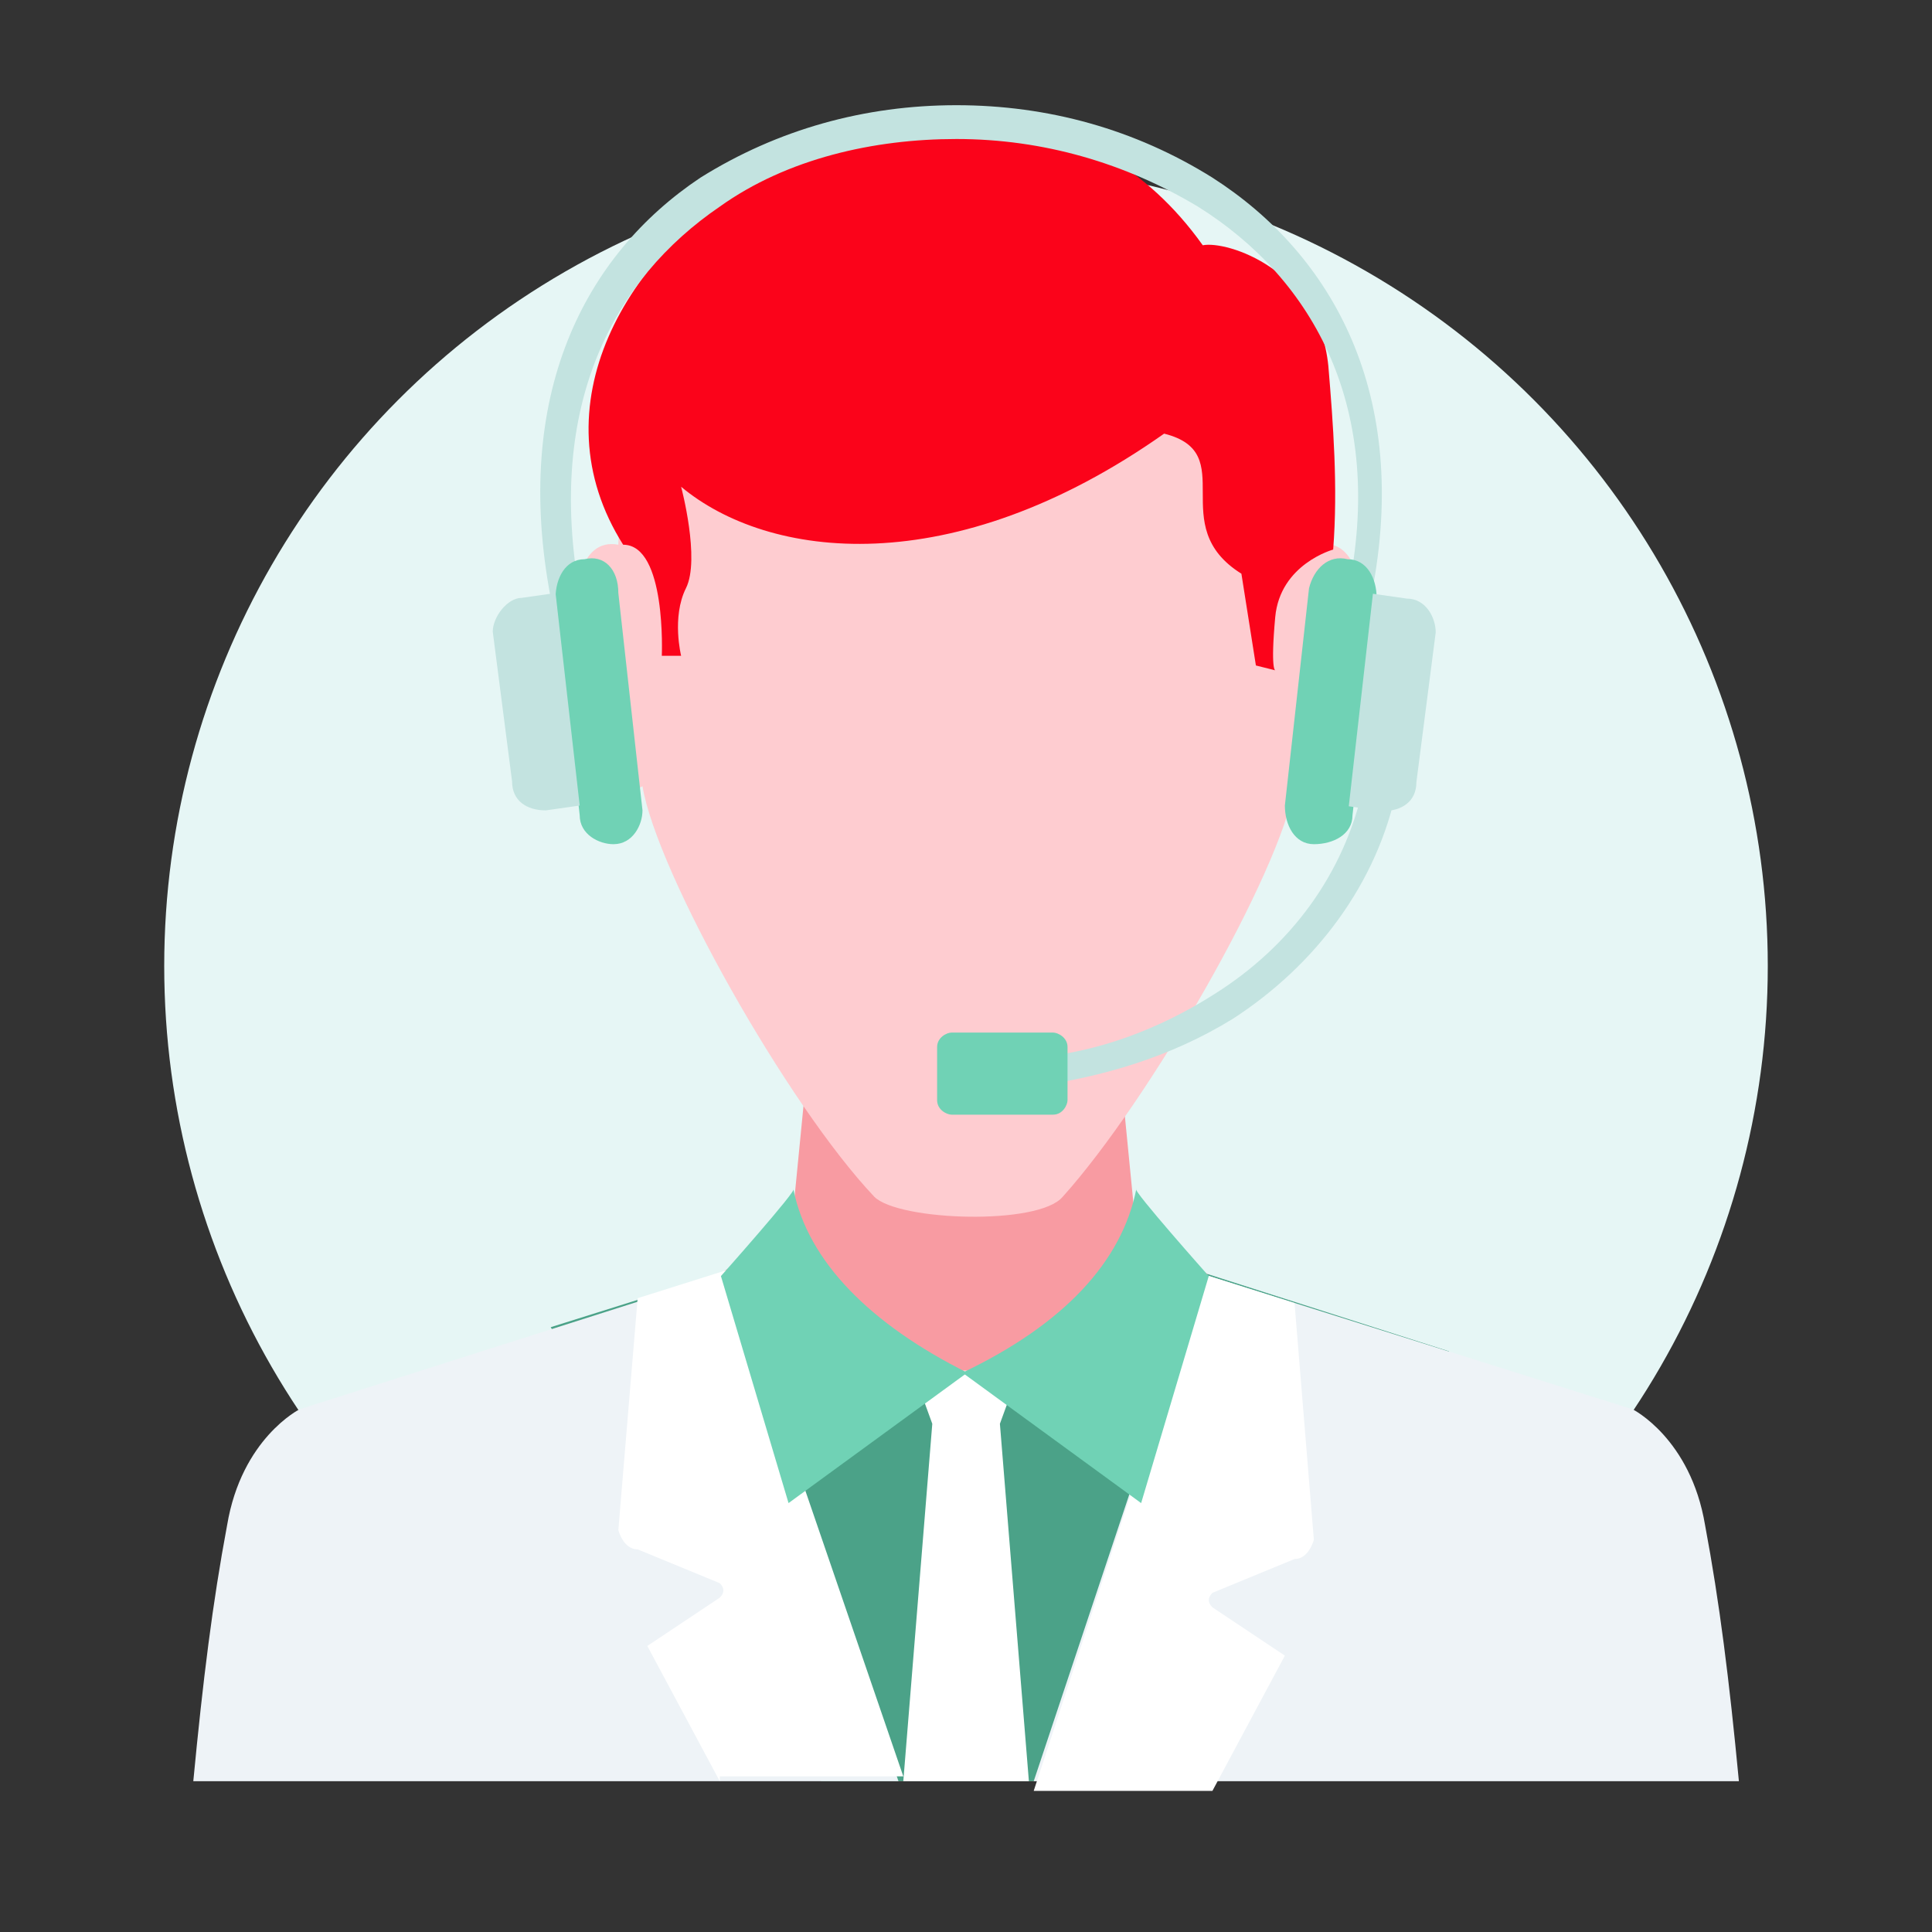 <svg version="1.1" id="Layer_1" xmlns="http://www.w3.org/2000/svg" x="0" y="0" viewBox="0 0 40 40" xml:space="preserve"><rect x="0" y="0" width="40" height="40" fill="#333333" stroke="none"/><style>.st3{fill:#fff}.st7{fill:#70d2b5}.st8{fill:#c3e3e0}</style><circle id="Ellipse_88_3_" cx="20" cy="20" r="16.6" fill="#e6f6f5"/><g id="_051-video-chat" transform="translate(99.902 481.978)"><path id="Path_1935" d="M-76.9-461.8H-83l-.5 5.1-.9.7-1.8 1.2 4.1 9.7h4.3l4.1-9.7-1.8-1.2-.9-.7-.5-5.1z" fill="#f89ba2"/><path id="Path_1936" d="M-74.9-455.6l5 1.6-6.4 8.9h-6.6l-5.6-9.4 3.5-1.1 3.1 2.2h3.7l3.3-2.2z" fill="#4ba288"/><path id="Path_1937" class="st3" d="M-78.8-453.6l-.4 1.1.6 7.4h-2.6l.6-7.4-.4-1.1h2.2z"/><path id="Path_1938" d="M-75-455.6l8.9 2.8s1.2.6 1.5 2.4c.3 1.6.5 3.2.7 5.3h-14.6l3.5-10.5zm-20.9 10.5c.2-2.1.4-3.7.7-5.3.3-1.8 1.5-2.4 1.5-2.4l8.8-2.8 3.6 10.5h-14.6z" fill="#eef3f7"/><path id="Path_1939" class="st3" d="M-75-455.6l1.9.6.4 4.9s-.1.4-.4.4l-1.7.7c-.1.1-.1.2 0 .3l1.5 1-1.5 2.8h-3.7l3.5-10.7zm-10 10.5l-1.5-2.8 1.5-1c.1-.1.1-.2 0-.3l-1.7-.7c-.3 0-.4-.4-.4-.4l.4-4.8 1.9-.6 3.6 10.5H-85z"/><path id="Path_1940" d="M-72.8-472.1c0 .5.2.9.2 1.4 1.6-.3.8 4.5-.1 5.2-.1.1-.3-.1-.4-.2-.3 1.8-3 6.5-4.8 8.5-.5.6-3.4.5-3.9 0-1.8-1.9-4.5-6.7-4.8-8.5-.2.1-.3.2-.4.2-.9-.7-1.7-5.5-.1-5.2 0-.5.2-.9.2-1.4.1-3.7 3.5-5.6 7.1-5.6 3.5-.1 6.9 1.8 7 5.6z" fill="#feccd0"/><path id="Path_1941" d="M-75-476.9c.5-.1 2.4.5 2.6 2.5.1 1.2.2 2.5.1 3.8 0 0-1.1.3-1.2 1.4-.1 1.1 0 1.1 0 1.1l-.4-.1-.3-1.9c-1.6-1 0-2.5-1.6-2.9-4.4 3.1-8.2 2.6-10 1.1 0 0 .4 1.5.1 2.1s-.1 1.4-.1 1.4h-.4s.1-2.3-.8-2.3c-3.6-5.7 7.3-12.8 12-6.2z" fill="#fb031a"/><g id="Group_436" transform="translate(173.524 157.742)"><path id="Path_1942" class="st7" d="M-249.9-615.1c-.1 0 1.5 1.8 1.5 1.8l-1.4 4.7-3.7-2.7c2.1-1 3.3-2.3 3.6-3.8z"/><path id="Path_1943" class="st7" d="M-257-615.1c.1 0-1.5 1.8-1.5 1.8l1.4 4.7 3.7-2.7c-2-1-3.3-2.3-3.6-3.8z"/></g><path id="Path_1944" class="st8" d="M-72-469.7c.8-3.8-.7-6.5-3.1-8-1.5-.9-3.2-1.4-5-1.4-1.7 0-3.5.4-4.9 1.4-2.2 1.5-3.6 4.1-2.9 8l-.6.1c-.8-4.2.7-7.1 3.1-8.7 1.6-1 3.4-1.5 5.3-1.5s3.7.5 5.3 1.5c2.5 1.6 4.1 4.5 3.3 8.6h-.5z"/><path id="Path_1945" class="st7" d="M-87.8-470.4c-.4 0-.6.4-.6.8l.5 4.5c0 .4.4.6.7.6.4 0 .6-.4.6-.7l-.5-4.5c0-.5-.3-.8-.7-.7z"/><path id="Path_1946" class="st8" d="M-89.1-469.6l.7-.1.5 4.4-.7.1c-.4 0-.7-.2-.7-.6l-.4-3.1c0-.3.3-.7.6-.7z"/><path id="Path_1947" class="st7" d="M-72-470.4c.4 0 .6.4.6.8l-.5 4.5c0 .4-.4.6-.8.6s-.6-.4-.6-.8l.5-4.5c.1-.4.4-.7.8-.6z"/><g id="Group_437" transform="translate(202.123 103.515)"><path id="Path_1948" class="st8" d="M-272.9-573.1l-.7-.1-.5 4.4.7.1c.4 0 .7-.2.7-.6l.4-3.1c0-.3-.2-.7-.6-.7z"/><path id="Path_1949" class="st8" d="M-273.8-569.2c-.4 1.8-1.5 3.3-3.1 4.3-1.1.7-2.4 1.2-3.7 1.3v.6c1.4-.2 2.8-.6 4.1-1.4 1.7-1.1 3-2.8 3.4-4.8h-.7z"/></g><path id="Path_1950" class="st7" d="M-80.2-460.6h2.1c.1 0 .3.1.3.3v1.1c0 .1-.1.3-.3.3h-2.1c-.1 0-.3-.1-.3-.3v-1.1c0-.2.2-.3.3-.3z"/></g></svg>